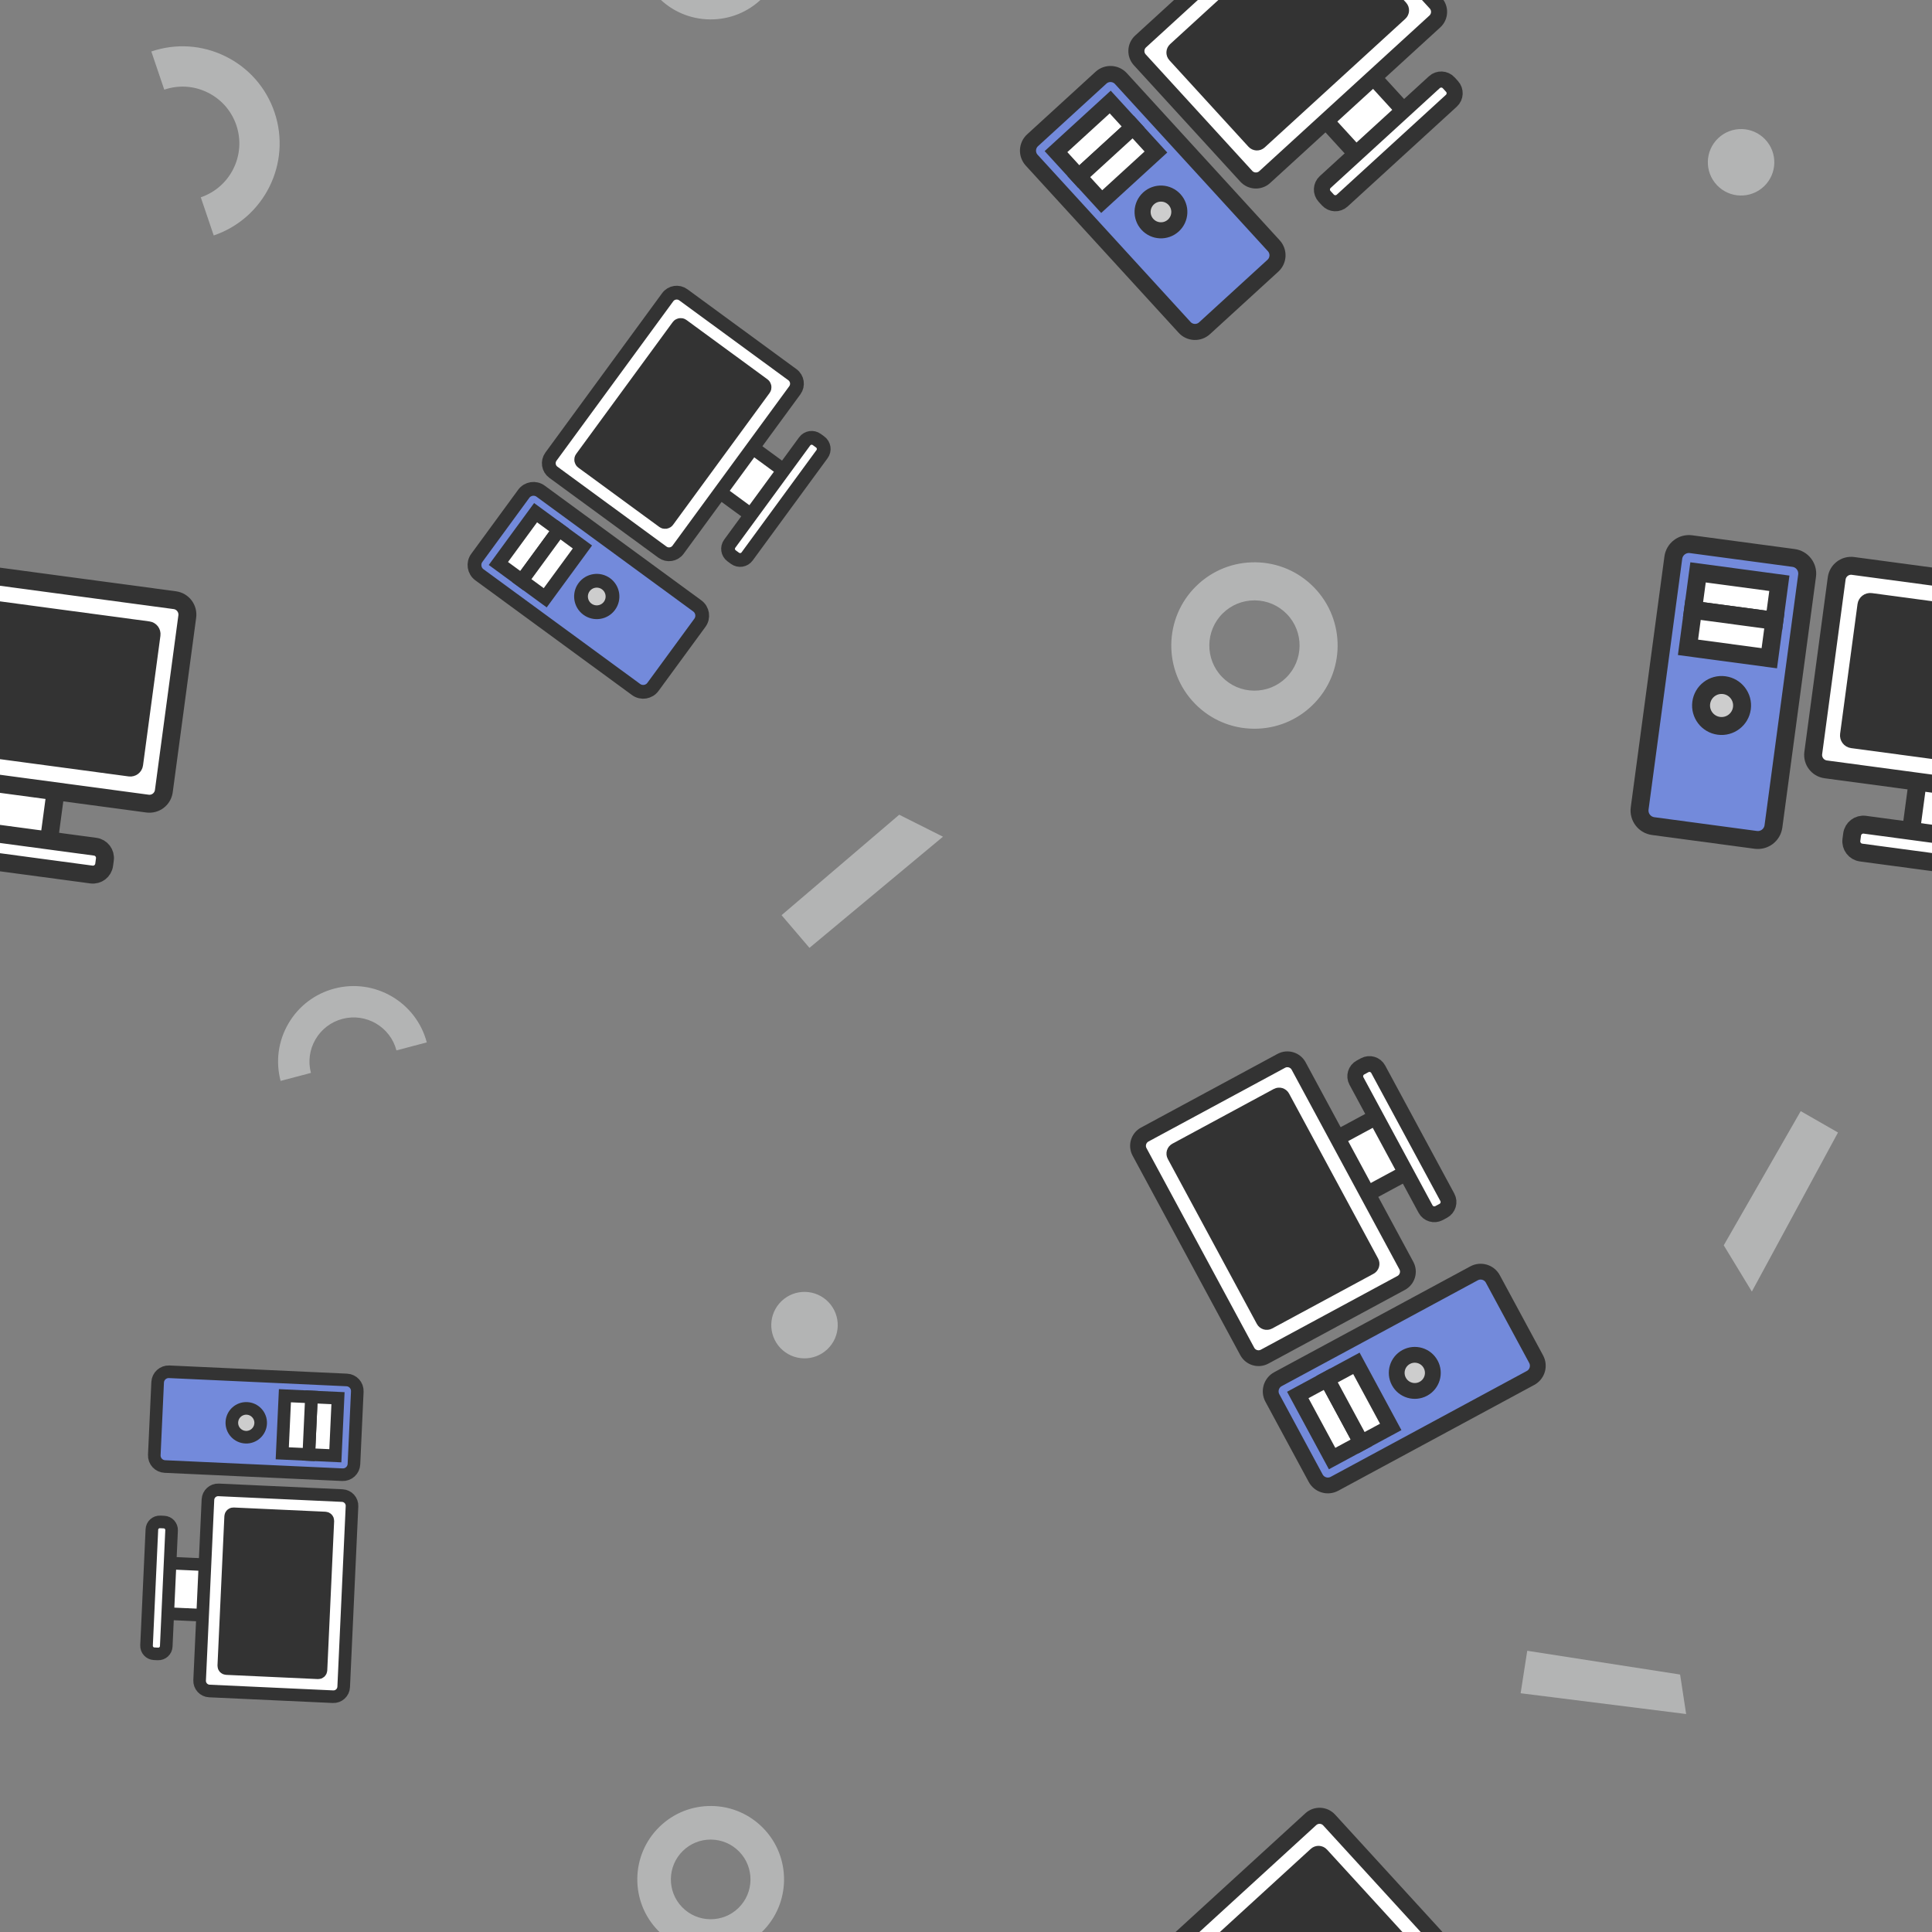 <svg xmlns="http://www.w3.org/2000/svg" xmlns:xlink="http://www.w3.org/1999/xlink" viewBox="0 0 77 77" preserveAspectRatio="xMidYMid" style="shape-rendering: auto; background: rgb(255, 255, 255);" width="100%" height="100%"><rect x="0" y="0" width="77" height="77" fill="#808080" stroke="none"/><g id="pattern-group" transform="scale(0.301)">


<defs><g id="id-0.724925099263181"><!--Generator: Adobe Illustrator 21.0.0, SVG Export Plug-In . SVG Version: 6.00 Build 0)--><style type="text/css">.st1{fill:#666;stroke-width:3.5;stroke-miterlimit:10}.st1,.st3,.st8{stroke:#333}.st3{stroke-width:3.5;stroke-miterlimit:10;fill:#e15b64}.st8{fill:#e0e0e0}.st11,.st8{stroke-width:3.5;stroke-miterlimit:10}.st11{stroke:#333;fill:#333}</style><g><path class="st1" d="M29.255,77.737H9.071C7.375,77.737,6,76.362,6,74.666V25.334c0-1.696,1.375-3.071,3.071-3.071h20.183 c1.696,0,3.071,1.375,3.071,3.071v49.331C32.326,76.362,30.951,77.737,29.255,77.737z" data-fill="c1" data-stroke="c2" style="fill: rgb(115, 138, 219); stroke: rgb(51, 51, 51);"></path><rect x="11.163" y="27.528" class="st8" width="16" height="7.374" data-fill="c3" data-stroke="c2" style="fill: rgb(255, 255, 255); stroke: rgb(51, 51, 51);"></rect><rect x="11.163" y="34.903" class="st8" width="16" height="7.374" data-fill="c3" data-stroke="c2" style="fill: rgb(255, 255, 255); stroke: rgb(51, 51, 51);"></rect><circle class="st3" cx="19.163" cy="52.649" r="4" data-fill="c4" data-stroke="c2" style="fill: rgb(205, 205, 205); stroke: rgb(51, 51, 51);"></circle></g><g><path class="st8" d="M70.763,73.525h-9.407c-1.279,0-2.317-1.037-2.317-2.317V42.692c0-1.279,1.037-2.317,2.317-2.317h9.407 c1.279,0,2.317,1.037,2.317,2.317v28.516C73.079,72.488,72.042,73.525,70.763,73.525z" data-fill="c3" data-stroke="c2" style="fill: rgb(255, 255, 255); stroke: rgb(51, 51, 51);"></path><path class="st8" d="M91.163,62.292H40.955c-1.567,0-2.837-1.27-2.837-2.837V25.1c0-1.567,1.27-2.837,2.837-2.837h50.208 c1.567,0,2.837,1.27,2.837,2.837v34.355C94,61.022,92.73,62.292,91.163,62.292z" data-fill="c3" data-stroke="c2" style="fill: rgb(255, 255, 255); stroke: rgb(51, 51, 51);"></path><path class="st11" d="M86.813,55.778H45.305c-0.412,0-0.746-0.334-0.746-0.746V29.523c0-0.412,0.334-0.746,0.746-0.746h41.509 c0.412,0,0.746,0.334,0.746,0.746v25.509C87.559,55.444,87.225,55.778,86.813,55.778z" data-fill="c2" data-stroke="c2" style="fill: rgb(51, 51, 51); stroke: rgb(51, 51, 51);"></path><path class="st8" d="M82.167,77.456H49.951c-1.219,0-2.208-0.989-2.208-2.208v-1.06c0-1.219,0.989-2.208,2.208-2.208h32.217 c1.219,0,2.208,0.989,2.208,2.208v1.06C84.375,76.468,83.387,77.456,82.167,77.456z" data-fill="c3" data-stroke="c2" style="fill: rgb(255, 255, 255); stroke: rgb(51, 51, 51);"></path></g></g></defs>

<!-- Generator: Adobe Illustrator 21.0.0, SVG Export Plug-In . SVG Version: 6.00 Build 0)  -->


















<g data-idx="0" data-dup="" dx="-128" dy="-128" style="opacity: 1; transform-origin: 0px 0px 0px; transform: matrix3d(1, 0, 0, 0, 0, 1, 0, 0, 0, 0, 1, 0, 128, 0, 0, 1); animation: 20s linear 0s infinite normal forwards running animate; transform-box: view-box;"><g transform="translate(-128,-128)"><polygon fill="#B3B4B4" points="95.261,98.953 73.345,96.2 74.22,90.577 94.461,93.724 " data-fill="c5" style="fill: rgb(179, 180, 180);"></polygon></g></g><g data-idx="0" data-dup="" dx="128" dy="-128" style="opacity: 1; transform-origin: 0px 0px 0px; transform: matrix3d(1, 0, 0, 0, 0, 1, 0, 0, 0, 0, 1, 0, 128, 0, 0, 1); animation: 20s linear 0s infinite normal forwards running animate; transform-box: view-box;"><g transform="translate(128,-128)"><polygon fill="#B3B4B4" points="95.261,98.953 73.345,96.2 74.22,90.577 94.461,93.724 " data-fill="c5" style="fill: rgb(179, 180, 180);"></polygon></g></g><g data-idx="0" data-dup="" dx="384" dy="-128" style="opacity: 1; transform-origin: 0px 0px 0px; transform: matrix3d(1, 0, 0, 0, 0, 1, 0, 0, 0, 0, 1, 0, 128, 0, 0, 1); animation: 20s linear 0s infinite normal forwards running animate; transform-box: view-box;"><g transform="translate(384,-128)"><polygon fill="#B3B4B4" points="95.261,98.953 73.345,96.2 74.22,90.577 94.461,93.724 " data-fill="c5" style="fill: rgb(179, 180, 180);"></polygon></g></g><g data-idx="1" data-dup="" dx="-128" dy="-128" style="opacity: 1; transform-origin: 0px 0px 0px; transform: matrix3d(1, 0, 0, 0, 0, 1, 0, 0, 0, 0, 1, 0, 128, 0, 0, 1); animation: 20s linear -0.071s infinite normal forwards running animate; transform-box: view-box;"><g transform="translate(-128,-128)"><path fill="#B3B4B4" d="M38.105,224.49c-0.05,0-0.099,0-0.149-0.001c-2.943-0.039-5.694-1.221-7.748-3.33
	c-4.239-4.352-4.147-11.342,0.205-15.581c2.108-2.054,4.884-3.157,7.833-3.124c2.943,0.039,5.694,1.222,7.748,3.33
	c4.239,4.352,4.147,11.342-0.205,15.58C43.716,223.383,40.992,224.49,38.105,224.49z M38.098,207.494
	c-1.567,0-3.044,0.6-4.169,1.695c-2.361,2.3-2.411,6.092-0.111,8.453c1.114,1.144,2.607,1.785,4.204,1.806
	c1.609,0.014,3.106-0.581,4.25-1.695c2.361-2.3,2.411-6.092,0.112-8.453l0,0c-1.114-1.144-2.607-1.785-4.204-1.806
	C38.152,207.494,38.125,207.494,38.098,207.494z" data-fill="c5" style="fill: rgb(179, 180, 180);"></path></g></g><g data-idx="1" data-dup="" dx="128" dy="-128" style="opacity: 1; transform-origin: 0px 0px 0px; transform: matrix3d(1, 0, 0, 0, 0, 1, 0, 0, 0, 0, 1, 0, 128, 0, 0, 1); animation: 20s linear -0.071s infinite normal forwards running animate; transform-box: view-box;"><g transform="translate(128,-128)"><path fill="#B3B4B4" d="M38.105,224.49c-0.05,0-0.099,0-0.149-0.001c-2.943-0.039-5.694-1.221-7.748-3.33
	c-4.239-4.352-4.147-11.342,0.205-15.581c2.108-2.054,4.884-3.157,7.833-3.124c2.943,0.039,5.694,1.222,7.748,3.33
	c4.239,4.352,4.147,11.342-0.205,15.58C43.716,223.383,40.992,224.49,38.105,224.49z M38.098,207.494
	c-1.567,0-3.044,0.6-4.169,1.695c-2.361,2.3-2.411,6.092-0.111,8.453c1.114,1.144,2.607,1.785,4.204,1.806
	c1.609,0.014,3.106-0.581,4.25-1.695c2.361-2.3,2.411-6.092,0.112-8.453l0,0c-1.114-1.144-2.607-1.785-4.204-1.806
	C38.152,207.494,38.125,207.494,38.098,207.494z" data-fill="c5" style="fill: rgb(179, 180, 180);"></path></g></g><g data-idx="1" data-dup="" dx="384" dy="-128" style="opacity: 1; transform-origin: 0px 0px 0px; transform: matrix3d(1, 0, 0, 0, 0, 1, 0, 0, 0, 0, 1, 0, 128, 0, 0, 1); animation: 20s linear -0.071s infinite normal forwards running animate; transform-box: view-box;"><g transform="translate(384,-128)"><path fill="#B3B4B4" d="M38.105,224.49c-0.05,0-0.099,0-0.149-0.001c-2.943-0.039-5.694-1.221-7.748-3.33
	c-4.239-4.352-4.147-11.342,0.205-15.581c2.108-2.054,4.884-3.157,7.833-3.124c2.943,0.039,5.694,1.222,7.748,3.33
	c4.239,4.352,4.147,11.342-0.205,15.58C43.716,223.383,40.992,224.49,38.105,224.49z M38.098,207.494
	c-1.567,0-3.044,0.6-4.169,1.695c-2.361,2.3-2.411,6.092-0.111,8.453c1.114,1.144,2.607,1.785,4.204,1.806
	c1.609,0.014,3.106-0.581,4.25-1.695c2.361-2.3,2.411-6.092,0.112-8.453l0,0c-1.114-1.144-2.607-1.785-4.204-1.806
	C38.152,207.494,38.125,207.494,38.098,207.494z" data-fill="c5" style="fill: rgb(179, 180, 180);"></path></g></g><g data-idx="2" data-dup="" dx="-128" dy="-128" style="opacity: 1; transform-origin: 0px 0px 0px; transform: matrix3d(1, 0, 0, 0, 0, 1, 0, 0, 0, 0, 1, 0, 128, 0, 0, 1); animation: 20s linear -0.143s infinite normal forwards running animate; transform-box: view-box;"><g transform="translate(-128,-128)"><ellipse transform="matrix(0.725 -0.689 0.689 0.725 31.783 174.591)" fill="#B3B4B4" cx="234.5" cy="47.5" rx="4.4" ry="4.4" data-fill="c5" style="fill: rgb(179, 180, 180);"></ellipse></g></g><g data-idx="2" data-dup="" dx="128" dy="-128" style="opacity: 1; transform-origin: 0px 0px 0px; transform: matrix3d(1, 0, 0, 0, 0, 1, 0, 0, 0, 0, 1, 0, 128, 0, 0, 1); animation: 20s linear -0.143s infinite normal forwards running animate; transform-box: view-box;"><g transform="translate(128,-128)"><ellipse transform="matrix(0.725 -0.689 0.689 0.725 31.783 174.591)" fill="#B3B4B4" cx="234.5" cy="47.5" rx="4.4" ry="4.4" data-fill="c5" style="fill: rgb(179, 180, 180);"></ellipse></g></g><g data-idx="2" data-dup="" dx="384" dy="-128" style="opacity: 1; transform-origin: 0px 0px 0px; transform: matrix3d(1, 0, 0, 0, 0, 1, 0, 0, 0, 0, 1, 0, 128, 0, 0, 1); animation: 20s linear -0.143s infinite normal forwards running animate; transform-box: view-box;"><g transform="translate(384,-128)"><ellipse transform="matrix(0.725 -0.689 0.689 0.725 31.783 174.591)" fill="#B3B4B4" cx="234.5" cy="47.5" rx="4.4" ry="4.4" data-fill="c5" style="fill: rgb(179, 180, 180);"></ellipse></g></g><g data-idx="3" data-dup="" dx="-128" dy="-128" style="opacity: 1; transform-origin: 0px 0px 0px; transform: matrix3d(1, 0, 0, 0, 0, 1, 0, 0, 0, 0, 1, 0, 128, 0, 0, 1); animation: 20s linear -0.214s infinite normal forwards running animate; transform-box: view-box;"><g transform="translate(-128,-128)"><path fill="#B3B4B4" d="M156.299,159.176l-1.714-5.053c3.929-1.333,6.042-5.614,4.709-9.543c-0.645-1.903-1.994-3.442-3.796-4.331
	c-1.803-0.89-3.844-1.024-5.747-0.378l-1.714-5.053c3.254-1.103,6.741-0.874,9.822,0.646c3.08,1.52,5.385,4.149,6.488,7.402
	C166.625,149.582,163.015,156.898,156.299,159.176z" data-fill="c5" style="fill: rgb(179, 180, 180);"></path></g></g><g data-idx="3" data-dup="" dx="128" dy="-128" style="opacity: 1; transform-origin: 0px 0px 0px; transform: matrix3d(1, 0, 0, 0, 0, 1, 0, 0, 0, 0, 1, 0, 128, 0, 0, 1); animation: 20s linear -0.214s infinite normal forwards running animate; transform-box: view-box;"><g transform="translate(128,-128)"><path fill="#B3B4B4" d="M156.299,159.176l-1.714-5.053c3.929-1.333,6.042-5.614,4.709-9.543c-0.645-1.903-1.994-3.442-3.796-4.331
	c-1.803-0.89-3.844-1.024-5.747-0.378l-1.714-5.053c3.254-1.103,6.741-0.874,9.822,0.646c3.08,1.52,5.385,4.149,6.488,7.402
	C166.625,149.582,163.015,156.898,156.299,159.176z" data-fill="c5" style="fill: rgb(179, 180, 180);"></path></g></g><g data-idx="3" data-dup="" dx="384" dy="-128" style="opacity: 1; transform-origin: 0px 0px 0px; transform: matrix3d(1, 0, 0, 0, 0, 1, 0, 0, 0, 0, 1, 0, 128, 0, 0, 1); animation: 20s linear -0.214s infinite normal forwards running animate; transform-box: view-box;"><g transform="translate(384,-128)"><path fill="#B3B4B4" d="M156.299,159.176l-1.714-5.053c3.929-1.333,6.042-5.614,4.709-9.543c-0.645-1.903-1.994-3.442-3.796-4.331
	c-1.803-0.89-3.844-1.024-5.747-0.378l-1.714-5.053c3.254-1.103,6.741-0.874,9.822,0.646c3.08,1.52,5.385,4.149,6.488,7.402
	C166.625,149.582,163.015,156.898,156.299,159.176z" data-fill="c5" style="fill: rgb(179, 180, 180);"></path></g></g><g data-idx="4" data-dup="" dx="-128" dy="-128" style="opacity: 1; transform-origin: 0px 0px 0px; transform: matrix3d(1, 0, 0, 0, 0, 1, 0, 0, 0, 0, 1, 0, 128, 0, 0, 1); animation: 20s linear -0.286s infinite normal forwards running animate; transform-box: view-box;"><g transform="translate(-128,-128)"><ellipse transform="matrix(0.725 -0.689 0.689 0.725 -74.784 111.724)" fill="#B3B4B4" cx="102.5" cy="149.5" rx="4.4" ry="4.4" data-fill="c5" style="fill: rgb(179, 180, 180);"></ellipse></g></g><g data-idx="4" data-dup="" dx="128" dy="-128" style="opacity: 1; transform-origin: 0px 0px 0px; transform: matrix3d(1, 0, 0, 0, 0, 1, 0, 0, 0, 0, 1, 0, 128, 0, 0, 1); animation: 20s linear -0.286s infinite normal forwards running animate; transform-box: view-box;"><g transform="translate(128,-128)"><ellipse transform="matrix(0.725 -0.689 0.689 0.725 -74.784 111.724)" fill="#B3B4B4" cx="102.5" cy="149.5" rx="4.4" ry="4.4" data-fill="c5" style="fill: rgb(179, 180, 180);"></ellipse></g></g><g data-idx="4" data-dup="" dx="384" dy="-128" style="opacity: 1; transform-origin: 0px 0px 0px; transform: matrix3d(1, 0, 0, 0, 0, 1, 0, 0, 0, 0, 1, 0, 128, 0, 0, 1); animation: 20s linear -0.286s infinite normal forwards running animate; transform-box: view-box;"><g transform="translate(384,-128)"><ellipse transform="matrix(0.725 -0.689 0.689 0.725 -74.784 111.724)" fill="#B3B4B4" cx="102.5" cy="149.5" rx="4.4" ry="4.4" data-fill="c5" style="fill: rgb(179, 180, 180);"></ellipse></g></g><g data-idx="5" data-dup="" dx="-128" dy="-128" style="opacity: 1; transform-origin: 0px 0px 0px; transform: matrix3d(1, 0, 0, 0, 0, 1, 0, 0, 0, 0, 1, 0, 128, 0, 0, 1); animation: 20s linear -0.357s infinite normal forwards running animate; transform-box: view-box;"><g transform="translate(-128,-128)"><polygon fill="#B3B4B4" points="231.486,249.178 247.065,235.877 252.857,238.786 235.18,253.505 " data-fill="c5" style="fill: rgb(179, 180, 180);"></polygon></g></g><g data-idx="5" data-dup="" dx="128" dy="-128" style="opacity: 1; transform-origin: 0px 0px 0px; transform: matrix3d(1, 0, 0, 0, 0, 1, 0, 0, 0, 0, 1, 0, 128, 0, 0, 1); animation: 20s linear -0.357s infinite normal forwards running animate; transform-box: view-box;"><g transform="translate(128,-128)"><polygon fill="#B3B4B4" points="231.486,249.178 247.065,235.877 252.857,238.786 235.18,253.505 " data-fill="c5" style="fill: rgb(179, 180, 180);"></polygon></g></g><g data-idx="5" data-dup="" dx="384" dy="-128" style="opacity: 1; transform-origin: 0px 0px 0px; transform: matrix3d(1, 0, 0, 0, 0, 1, 0, 0, 0, 0, 1, 0, 128, 0, 0, 1); animation: 20s linear -0.357s infinite normal forwards running animate; transform-box: view-box;"><g transform="translate(384,-128)"><polygon fill="#B3B4B4" points="231.486,249.178 247.065,235.877 252.857,238.786 235.18,253.505 " data-fill="c5" style="fill: rgb(179, 180, 180);"></polygon></g></g><g data-idx="6" data-dup="" dx="-128" dy="-128" style="opacity: 1; transform-origin: 0px 0px 0px; transform: matrix3d(1, 0, 0, 0, 0, 1, 0, 0, 0, 0, 1, 0, 128, 0, 0, 1); animation: 20s linear -0.429s infinite normal forwards running animate; transform-box: view-box;"><g transform="translate(-128,-128)"><polygon fill="#B3B4B4" points="115.367,21.954 103.961,43.014 100.239,36.891 110.431,19.123 " data-fill="c5" style="fill: rgb(179, 180, 180);"></polygon></g></g><g data-idx="6" data-dup="" dx="128" dy="-128" style="opacity: 1; transform-origin: 0px 0px 0px; transform: matrix3d(1, 0, 0, 0, 0, 1, 0, 0, 0, 0, 1, 0, 128, 0, 0, 1); animation: 20s linear -0.429s infinite normal forwards running animate; transform-box: view-box;"><g transform="translate(128,-128)"><polygon fill="#B3B4B4" points="115.367,21.954 103.961,43.014 100.239,36.891 110.431,19.123 " data-fill="c5" style="fill: rgb(179, 180, 180);"></polygon></g></g><g data-idx="6" data-dup="" dx="384" dy="-128" style="opacity: 1; transform-origin: 0px 0px 0px; transform: matrix3d(1, 0, 0, 0, 0, 1, 0, 0, 0, 0, 1, 0, 128, 0, 0, 1); animation: 20s linear -0.429s infinite normal forwards running animate; transform-box: view-box;"><g transform="translate(384,-128)"><polygon fill="#B3B4B4" points="115.367,21.954 103.961,43.014 100.239,36.891 110.431,19.123 " data-fill="c5" style="fill: rgb(179, 180, 180);"></polygon></g></g><g data-idx="7" data-dup="" dx="-128" dy="-128" style="opacity: 1; transform-origin: 0px 0px 0px; transform: matrix3d(1, 0, 0, 0, 0, 1, 0, 0, 0, 0, 1, 0, 128, 0, 0, 1); animation: 20s linear -0.5s infinite normal forwards running animate; transform-box: view-box;"><g transform="translate(-128,-128)"><path fill="#B3B4B4" d="M222.104,130.57c-0.044,0-0.088,0-0.132-0.001c-2.596-0.034-5.024-1.077-6.835-2.937
	c-3.74-3.84-3.659-10.006,0.181-13.746c1.86-1.812,4.308-2.785,6.91-2.756c2.596,0.034,5.024,1.078,6.835,2.938
	c3.74,3.839,3.659,10.006-0.181,13.745C227.054,129.594,224.651,130.57,222.104,130.57z M222.099,115.576
	c-1.382,0-2.686,0.53-3.678,1.496c-2.083,2.029-2.127,5.374-0.098,7.458c0.983,1.009,2.3,1.575,3.708,1.594
	c1.42,0.013,2.74-0.512,3.749-1.495c2.083-2.029,2.127-5.374,0.098-7.457l0,0c-0.983-1.009-2.3-1.575-3.708-1.594
	C222.146,115.576,222.122,115.576,222.099,115.576z" data-fill="c5" style="fill: rgb(179, 180, 180);"></path></g></g><g data-idx="7" data-dup="" dx="128" dy="-128" style="opacity: 1; transform-origin: 0px 0px 0px; transform: matrix3d(1, 0, 0, 0, 0, 1, 0, 0, 0, 0, 1, 0, 128, 0, 0, 1); animation: 20s linear -0.5s infinite normal forwards running animate; transform-box: view-box;"><g transform="translate(128,-128)"><path fill="#B3B4B4" d="M222.104,130.57c-0.044,0-0.088,0-0.132-0.001c-2.596-0.034-5.024-1.077-6.835-2.937
	c-3.74-3.84-3.659-10.006,0.181-13.746c1.86-1.812,4.308-2.785,6.91-2.756c2.596,0.034,5.024,1.078,6.835,2.938
	c3.74,3.839,3.659,10.006-0.181,13.745C227.054,129.594,224.651,130.57,222.104,130.57z M222.099,115.576
	c-1.382,0-2.686,0.53-3.678,1.496c-2.083,2.029-2.127,5.374-0.098,7.458c0.983,1.009,2.3,1.575,3.708,1.594
	c1.42,0.013,2.74-0.512,3.749-1.495c2.083-2.029,2.127-5.374,0.098-7.457l0,0c-0.983-1.009-2.3-1.575-3.708-1.594
	C222.146,115.576,222.122,115.576,222.099,115.576z" data-fill="c5" style="fill: rgb(179, 180, 180);"></path></g></g><g data-idx="7" data-dup="" dx="384" dy="-128" style="opacity: 1; transform-origin: 0px 0px 0px; transform: matrix3d(1, 0, 0, 0, 0, 1, 0, 0, 0, 0, 1, 0, 128, 0, 0, 1); animation: 20s linear -0.5s infinite normal forwards running animate; transform-box: view-box;"><g transform="translate(384,-128)"><path fill="#B3B4B4" d="M222.104,130.57c-0.044,0-0.088,0-0.132-0.001c-2.596-0.034-5.024-1.077-6.835-2.937
	c-3.74-3.84-3.659-10.006,0.181-13.746c1.86-1.812,4.308-2.785,6.91-2.756c2.596,0.034,5.024,1.078,6.835,2.938
	c3.74,3.839,3.659,10.006-0.181,13.745C227.054,129.594,224.651,130.57,222.104,130.57z M222.099,115.576
	c-1.382,0-2.686,0.53-3.678,1.496c-2.083,2.029-2.127,5.374-0.098,7.458c0.983,1.009,2.3,1.575,3.708,1.594
	c1.42,0.013,2.74-0.512,3.749-1.495c2.083-2.029,2.127-5.374,0.098-7.457l0,0c-0.983-1.009-2.3-1.575-3.708-1.594
	C222.146,115.576,222.122,115.576,222.099,115.576z" data-fill="c5" style="fill: rgb(179, 180, 180);"></path></g></g><g data-idx="8" data-dup="" dx="-128" dy="-128" style="opacity: 1; transform-origin: 0px 0px 0px; transform: matrix3d(1, 0, 0, 0, 0, 1, 0, 0, 0, 0, 1, 0, 128, 0, 0, 1); animation: 20s linear -0.571s infinite normal forwards running animate; transform-box: view-box;"><g transform="translate(-128,-128)"><path fill="#B3B4B4" d="M184.509,10.022l-4.015,1.058c-0.822-3.122-4.032-4.993-7.154-4.17c-1.512,0.398-2.779,1.362-3.567,2.713
	c-0.788,1.352-1.003,2.929-0.603,4.44l-4.015,1.058c-0.681-2.585-0.315-5.28,1.031-7.589c1.346-2.309,3.511-3.956,6.096-4.637
	C177.619,1.489,183.103,4.687,184.509,10.022z" data-fill="c5" style="fill: rgb(179, 180, 180);"></path></g></g><g data-idx="8" data-dup="" dx="128" dy="-128" style="opacity: 1; transform-origin: 0px 0px 0px; transform: matrix3d(1, 0, 0, 0, 0, 1, 0, 0, 0, 0, 1, 0, 128, 0, 0, 1); animation: 20s linear -0.571s infinite normal forwards running animate; transform-box: view-box;"><g transform="translate(128,-128)"><path fill="#B3B4B4" d="M184.509,10.022l-4.015,1.058c-0.822-3.122-4.032-4.993-7.154-4.17c-1.512,0.398-2.779,1.362-3.567,2.713
	c-0.788,1.352-1.003,2.929-0.603,4.44l-4.015,1.058c-0.681-2.585-0.315-5.28,1.031-7.589c1.346-2.309,3.511-3.956,6.096-4.637
	C177.619,1.489,183.103,4.687,184.509,10.022z" data-fill="c5" style="fill: rgb(179, 180, 180);"></path></g></g><g data-idx="8" data-dup="" dx="384" dy="-128" style="opacity: 1; transform-origin: 0px 0px 0px; transform: matrix3d(1, 0, 0, 0, 0, 1, 0, 0, 0, 0, 1, 0, 128, 0, 0, 1); animation: 20s linear -0.571s infinite normal forwards running animate; transform-box: view-box;"><g transform="translate(384,-128)"><path fill="#B3B4B4" d="M184.509,10.022l-4.015,1.058c-0.822-3.122-4.032-4.993-7.154-4.17c-1.512,0.398-2.779,1.362-3.567,2.713
	c-0.788,1.352-1.003,2.929-0.603,4.44l-4.015,1.058c-0.681-2.585-0.315-5.28,1.031-7.589c1.346-2.309,3.511-3.956,6.096-4.637
	C177.619,1.489,183.103,4.687,184.509,10.022z" data-fill="c5" style="fill: rgb(179, 180, 180);"></path></g></g><g data-idx="9" data-dup="" dx="-128" dy="-128" style="opacity: 1; transform-origin: 0px 0px 0px; transform: matrix3d(1, 0, 0, 0, 0, 1, 0, 0, 0, 0, 1, 0, 128, 0, 0, 1); animation: 20s linear -0.643s infinite normal forwards running animate; transform-box: view-box;"><g transform="translate(-128,-128)"><g transform="matrix(0.991 0.133 -0.133 0.991 30.542 -14.083) translate(121.067,222.398) scale(0.679)"><g data-icon="" transform="scale(1.000)">  <use xlink:href="#id-0.724925099263181" x="-50" y="-50"></use>
</g></g></g></g><g data-idx="9" data-dup="" dx="128" dy="-128" style="opacity: 1; transform-origin: 0px 0px 0px; transform: matrix3d(1, 0, 0, 0, 0, 1, 0, 0, 0, 0, 1, 0, 128, 0, 0, 1); animation: 20s linear -0.643s infinite normal forwards running animate; transform-box: view-box;"><g transform="translate(128,-128)"><g transform="matrix(0.991 0.133 -0.133 0.991 30.542 -14.083) translate(121.067,222.398) scale(0.679)"><g data-icon="" transform="scale(1.000)">  <use xlink:href="#id-0.724925099263181" x="-50" y="-50"></use>
</g></g></g></g><g data-idx="9" data-dup="" dx="384" dy="-128" style="opacity: 1; transform-origin: 0px 0px 0px; transform: matrix3d(1, 0, 0, 0, 0, 1, 0, 0, 0, 0, 1, 0, 128, 0, 0, 1); animation: 20s linear -0.643s infinite normal forwards running animate; transform-box: view-box;"><g transform="translate(384,-128)"><g transform="matrix(0.991 0.133 -0.133 0.991 30.542 -14.083) translate(121.067,222.398) scale(0.679)"><g data-icon="" transform="scale(1.000)">  <use xlink:href="#id-0.724925099263181" x="-50" y="-50"></use>
</g></g></g></g><g data-idx="10" data-dup="" dx="-128" dy="-128" style="opacity: 1; transform-origin: 0px 0px 0px; transform: matrix3d(1, 0, 0, 0, 0, 1, 0, 0, 0, 0, 1, 0, 128, 0, 0, 1); animation: 20s linear -0.714s infinite normal forwards running animate; transform-box: view-box;"><g transform="translate(-128,-128)"><g transform="matrix(-0.046 0.999 -0.999 -0.046 243.707 -82.505) translate(161.268,75.171) scale(0.477)"><g data-icon="" transform="scale(1.000)">  <use xlink:href="#id-0.724925099263181" x="-50" y="-50"></use>
</g></g></g></g><g data-idx="10" data-dup="" dx="128" dy="-128" style="opacity: 1; transform-origin: 0px 0px 0px; transform: matrix3d(1, 0, 0, 0, 0, 1, 0, 0, 0, 0, 1, 0, 128, 0, 0, 1); animation: 20s linear -0.714s infinite normal forwards running animate; transform-box: view-box;"><g transform="translate(128,-128)"><g transform="matrix(-0.046 0.999 -0.999 -0.046 243.707 -82.505) translate(161.268,75.171) scale(0.477)"><g data-icon="" transform="scale(1.000)">  <use xlink:href="#id-0.724925099263181" x="-50" y="-50"></use>
</g></g></g></g><g data-idx="10" data-dup="" dx="384" dy="-128" style="opacity: 1; transform-origin: 0px 0px 0px; transform: matrix3d(1, 0, 0, 0, 0, 1, 0, 0, 0, 0, 1, 0, 128, 0, 0, 1); animation: 20s linear -0.714s infinite normal forwards running animate; transform-box: view-box;"><g transform="translate(384,-128)"><g transform="matrix(-0.046 0.999 -0.999 -0.046 243.707 -82.505) translate(161.268,75.171) scale(0.477)"><g data-icon="" transform="scale(1.000)">  <use xlink:href="#id-0.724925099263181" x="-50" y="-50"></use>
</g></g></g></g><g data-idx="11" data-dup="" dx="-128" dy="-128" style="opacity: 1; transform-origin: 0px 0px 0px; transform: matrix3d(1, 0, 0, 0, 0, 1, 0, 0, 0, 0, 1, 0, 128, 0, 0, 1); animation: 20s linear -0.786s infinite normal forwards running animate; transform-box: view-box;"><g transform="translate(-128,-128)"><g transform="matrix(0.591 -0.807 0.807 0.591 -67.658 252.831) translate(215.293,193.082) scale(0.521)"><g data-icon="" transform="scale(1.000)">  <use xlink:href="#id-0.724925099263181" x="-50" y="-50"></use>
</g></g></g></g><g data-idx="11" data-dup="" dx="128" dy="-128" style="opacity: 1; transform-origin: 0px 0px 0px; transform: matrix3d(1, 0, 0, 0, 0, 1, 0, 0, 0, 0, 1, 0, 128, 0, 0, 1); animation: 20s linear -0.786s infinite normal forwards running animate; transform-box: view-box;"><g transform="translate(128,-128)"><g transform="matrix(0.591 -0.807 0.807 0.591 -67.658 252.831) translate(215.293,193.082) scale(0.521)"><g data-icon="" transform="scale(1.000)">  <use xlink:href="#id-0.724925099263181" x="-50" y="-50"></use>
</g></g></g></g><g data-idx="11" data-dup="" dx="384" dy="-128" style="opacity: 1; transform-origin: 0px 0px 0px; transform: matrix3d(1, 0, 0, 0, 0, 1, 0, 0, 0, 0, 1, 0, 128, 0, 0, 1); animation: 20s linear -0.786s infinite normal forwards running animate; transform-box: view-box;"><g transform="translate(384,-128)"><g transform="matrix(0.591 -0.807 0.807 0.591 -67.658 252.831) translate(215.293,193.082) scale(0.521)"><g data-icon="" transform="scale(1.000)">  <use xlink:href="#id-0.724925099263181" x="-50" y="-50"></use>
</g></g></g></g><g data-idx="12" data-dup="" dx="-128" dy="-128" style="opacity: 1; transform-origin: 0px 0px 0px; transform: matrix3d(1, 0, 0, 0, 0, 1, 0, 0, 0, 0, 1, 0, 128, 0, 0, 1); animation: 20s linear -0.857s infinite normal forwards running animate; transform-box: view-box;"><g transform="translate(-128,-128)"><g transform="matrix(-0.475 -0.88 0.88 -0.475 38.828 99.785) translate(49.185,38.308) scale(0.598)"><g data-icon="" transform="scale(1.000)">  <use xlink:href="#id-0.724925099263181" x="-50" y="-50"></use>
</g></g></g></g><g data-idx="12" data-dup="" dx="128" dy="-128" style="opacity: 1; transform-origin: 0px 0px 0px; transform: matrix3d(1, 0, 0, 0, 0, 1, 0, 0, 0, 0, 1, 0, 128, 0, 0, 1); animation: 20s linear -0.857s infinite normal forwards running animate; transform-box: view-box;"><g transform="translate(128,-128)"><g transform="matrix(-0.475 -0.88 0.88 -0.475 38.828 99.785) translate(49.185,38.308) scale(0.598)"><g data-icon="" transform="scale(1.000)">  <use xlink:href="#id-0.724925099263181" x="-50" y="-50"></use>
</g></g></g></g><g data-idx="12" data-dup="" dx="384" dy="-128" style="opacity: 1; transform-origin: 0px 0px 0px; transform: matrix3d(1, 0, 0, 0, 0, 1, 0, 0, 0, 0, 1, 0, 128, 0, 0, 1); animation: 20s linear -0.857s infinite normal forwards running animate; transform-box: view-box;"><g transform="translate(384,-128)"><g transform="matrix(-0.475 -0.88 0.88 -0.475 38.828 99.785) translate(49.185,38.308) scale(0.598)"><g data-icon="" transform="scale(1.000)">  <use xlink:href="#id-0.724925099263181" x="-50" y="-50"></use>
</g></g></g></g><g data-idx="13" data-dup="" dx="-128" dy="-128" style="opacity: 1; transform-origin: 0px 0px 0px; transform: matrix3d(1, 0, 0, 0, 0, 1, 0, 0, 0, 0, 1, 0, 128, 0, 0, 1); animation: 20s linear -0.929s infinite normal forwards running animate; transform-box: view-box;"><g transform="translate(-128,-128)"><g transform="matrix(0.738 -0.675 0.675 0.738 -85.907 63.188) translate(38.434,142.243) scale(0.608)"><g data-icon="" transform="scale(1.000)">  <use xlink:href="#id-0.724925099263181" x="-50" y="-50"></use>
</g></g></g></g><g data-idx="13" data-dup="" dx="128" dy="-128" style="opacity: 1; transform-origin: 0px 0px 0px; transform: matrix3d(1, 0, 0, 0, 0, 1, 0, 0, 0, 0, 1, 0, 128, 0, 0, 1); animation: 20s linear -0.929s infinite normal forwards running animate; transform-box: view-box;"><g transform="translate(128,-128)"><g transform="matrix(0.738 -0.675 0.675 0.738 -85.907 63.188) translate(38.434,142.243) scale(0.608)"><g data-icon="" transform="scale(1.000)">  <use xlink:href="#id-0.724925099263181" x="-50" y="-50"></use>
</g></g></g></g><g data-idx="13" data-dup="" dx="384" dy="-128" style="opacity: 1; transform-origin: 0px 0px 0px; transform: matrix3d(1, 0, 0, 0, 0, 1, 0, 0, 0, 0, 1, 0, 128, 0, 0, 1); animation: 20s linear -0.929s infinite normal forwards running animate; transform-box: view-box;"><g transform="translate(384,-128)"><g transform="matrix(0.738 -0.675 0.675 0.738 -85.907 63.188) translate(38.434,142.243) scale(0.608)"><g data-icon="" transform="scale(1.000)">  <use xlink:href="#id-0.724925099263181" x="-50" y="-50"></use>
</g></g></g></g><g data-idx="0" data-dup="" dx="-128" dy="128" style="opacity: 1; transform-origin: 0px 0px 0px; transform: matrix3d(1, 0, 0, 0, 0, 1, 0, 0, 0, 0, 1, 0, 128, 0, 0, 1); animation: 20s linear 0s infinite normal forwards running animate; transform-box: view-box;"><g transform="translate(-128,128)"><polygon fill="#B3B4B4" points="95.261,98.953 73.345,96.2 74.22,90.577 94.461,93.724 " data-fill="c5" style="fill: rgb(179, 180, 180);"></polygon></g></g><g data-idx="0" data-dup="" dx="128" dy="128" style="opacity: 1; transform-origin: 0px 0px 0px; transform: matrix3d(1, 0, 0, 0, 0, 1, 0, 0, 0, 0, 1, 0, 128, 0, 0, 1); animation: 20s linear 0s infinite normal forwards running animate; transform-box: view-box;"><g transform="translate(128,128)"><polygon fill="#B3B4B4" points="95.261,98.953 73.345,96.2 74.22,90.577 94.461,93.724 " data-fill="c5" style="fill: rgb(179, 180, 180);"></polygon></g></g><g data-idx="0" data-dup="" dx="384" dy="128" style="opacity: 1; transform-origin: 0px 0px 0px; transform: matrix3d(1, 0, 0, 0, 0, 1, 0, 0, 0, 0, 1, 0, 128, 0, 0, 1); animation: 20s linear 0s infinite normal forwards running animate; transform-box: view-box;"><g transform="translate(384,128)"><polygon fill="#B3B4B4" points="95.261,98.953 73.345,96.2 74.22,90.577 94.461,93.724 " data-fill="c5" style="fill: rgb(179, 180, 180);"></polygon></g></g><g data-idx="1" data-dup="" dx="-128" dy="128" style="opacity: 1; transform-origin: 0px 0px 0px; transform: matrix3d(1, 0, 0, 0, 0, 1, 0, 0, 0, 0, 1, 0, 128, 0, 0, 1); animation: 20s linear -0.071s infinite normal forwards running animate; transform-box: view-box;"><g transform="translate(-128,128)"><path fill="#B3B4B4" d="M38.105,224.49c-0.05,0-0.099,0-0.149-0.001c-2.943-0.039-5.694-1.221-7.748-3.33
	c-4.239-4.352-4.147-11.342,0.205-15.581c2.108-2.054,4.884-3.157,7.833-3.124c2.943,0.039,5.694,1.222,7.748,3.33
	c4.239,4.352,4.147,11.342-0.205,15.58C43.716,223.383,40.992,224.49,38.105,224.49z M38.098,207.494
	c-1.567,0-3.044,0.6-4.169,1.695c-2.361,2.3-2.411,6.092-0.111,8.453c1.114,1.144,2.607,1.785,4.204,1.806
	c1.609,0.014,3.106-0.581,4.25-1.695c2.361-2.3,2.411-6.092,0.112-8.453l0,0c-1.114-1.144-2.607-1.785-4.204-1.806
	C38.152,207.494,38.125,207.494,38.098,207.494z" data-fill="c5" style="fill: rgb(179, 180, 180);"></path></g></g><g data-idx="1" data-dup="" dx="128" dy="128" style="opacity: 1; transform-origin: 0px 0px 0px; transform: matrix3d(1, 0, 0, 0, 0, 1, 0, 0, 0, 0, 1, 0, 128, 0, 0, 1); animation: 20s linear -0.071s infinite normal forwards running animate; transform-box: view-box;"><g transform="translate(128,128)"><path fill="#B3B4B4" d="M38.105,224.49c-0.05,0-0.099,0-0.149-0.001c-2.943-0.039-5.694-1.221-7.748-3.33
	c-4.239-4.352-4.147-11.342,0.205-15.581c2.108-2.054,4.884-3.157,7.833-3.124c2.943,0.039,5.694,1.222,7.748,3.33
	c4.239,4.352,4.147,11.342-0.205,15.58C43.716,223.383,40.992,224.49,38.105,224.49z M38.098,207.494
	c-1.567,0-3.044,0.6-4.169,1.695c-2.361,2.3-2.411,6.092-0.111,8.453c1.114,1.144,2.607,1.785,4.204,1.806
	c1.609,0.014,3.106-0.581,4.25-1.695c2.361-2.3,2.411-6.092,0.112-8.453l0,0c-1.114-1.144-2.607-1.785-4.204-1.806
	C38.152,207.494,38.125,207.494,38.098,207.494z" data-fill="c5" style="fill: rgb(179, 180, 180);"></path></g></g><g data-idx="1" data-dup="" dx="384" dy="128" style="opacity: 1; transform-origin: 0px 0px 0px; transform: matrix3d(1, 0, 0, 0, 0, 1, 0, 0, 0, 0, 1, 0, 128, 0, 0, 1); animation: 20s linear -0.071s infinite normal forwards running animate; transform-box: view-box;"><g transform="translate(384,128)"><path fill="#B3B4B4" d="M38.105,224.49c-0.05,0-0.099,0-0.149-0.001c-2.943-0.039-5.694-1.221-7.748-3.33
	c-4.239-4.352-4.147-11.342,0.205-15.581c2.108-2.054,4.884-3.157,7.833-3.124c2.943,0.039,5.694,1.222,7.748,3.33
	c4.239,4.352,4.147,11.342-0.205,15.58C43.716,223.383,40.992,224.49,38.105,224.49z M38.098,207.494
	c-1.567,0-3.044,0.6-4.169,1.695c-2.361,2.3-2.411,6.092-0.111,8.453c1.114,1.144,2.607,1.785,4.204,1.806
	c1.609,0.014,3.106-0.581,4.25-1.695c2.361-2.3,2.411-6.092,0.112-8.453l0,0c-1.114-1.144-2.607-1.785-4.204-1.806
	C38.152,207.494,38.125,207.494,38.098,207.494z" data-fill="c5" style="fill: rgb(179, 180, 180);"></path></g></g><g data-idx="2" data-dup="" dx="-128" dy="128" style="opacity: 1; transform-origin: 0px 0px 0px; transform: matrix3d(1, 0, 0, 0, 0, 1, 0, 0, 0, 0, 1, 0, 128, 0, 0, 1); animation: 20s linear -0.143s infinite normal forwards running animate; transform-box: view-box;"><g transform="translate(-128,128)"><ellipse transform="matrix(0.725 -0.689 0.689 0.725 31.783 174.591)" fill="#B3B4B4" cx="234.5" cy="47.5" rx="4.4" ry="4.4" data-fill="c5" style="fill: rgb(179, 180, 180);"></ellipse></g></g><g data-idx="2" data-dup="" dx="128" dy="128" style="opacity: 1; transform-origin: 0px 0px 0px; transform: matrix3d(1, 0, 0, 0, 0, 1, 0, 0, 0, 0, 1, 0, 128, 0, 0, 1); animation: 20s linear -0.143s infinite normal forwards running animate; transform-box: view-box;"><g transform="translate(128,128)"><ellipse transform="matrix(0.725 -0.689 0.689 0.725 31.783 174.591)" fill="#B3B4B4" cx="234.5" cy="47.5" rx="4.4" ry="4.4" data-fill="c5" style="fill: rgb(179, 180, 180);"></ellipse></g></g><g data-idx="2" data-dup="" dx="384" dy="128" style="opacity: 1; transform-origin: 0px 0px 0px; transform: matrix3d(1, 0, 0, 0, 0, 1, 0, 0, 0, 0, 1, 0, 128, 0, 0, 1); animation: 20s linear -0.143s infinite normal forwards running animate; transform-box: view-box;"><g transform="translate(384,128)"><ellipse transform="matrix(0.725 -0.689 0.689 0.725 31.783 174.591)" fill="#B3B4B4" cx="234.5" cy="47.5" rx="4.4" ry="4.4" data-fill="c5" style="fill: rgb(179, 180, 180);"></ellipse></g></g><g data-idx="3" data-dup="" dx="-128" dy="128" style="opacity: 1; transform-origin: 0px 0px 0px; transform: matrix3d(1, 0, 0, 0, 0, 1, 0, 0, 0, 0, 1, 0, 128, 0, 0, 1); animation: 20s linear -0.214s infinite normal forwards running animate; transform-box: view-box;"><g transform="translate(-128,128)"><path fill="#B3B4B4" d="M156.299,159.176l-1.714-5.053c3.929-1.333,6.042-5.614,4.709-9.543c-0.645-1.903-1.994-3.442-3.796-4.331
	c-1.803-0.89-3.844-1.024-5.747-0.378l-1.714-5.053c3.254-1.103,6.741-0.874,9.822,0.646c3.08,1.52,5.385,4.149,6.488,7.402
	C166.625,149.582,163.015,156.898,156.299,159.176z" data-fill="c5" style="fill: rgb(179, 180, 180);"></path></g></g><g data-idx="3" data-dup="" dx="128" dy="128" style="opacity: 1; transform-origin: 0px 0px 0px; transform: matrix3d(1, 0, 0, 0, 0, 1, 0, 0, 0, 0, 1, 0, 128, 0, 0, 1); animation: 20s linear -0.214s infinite normal forwards running animate; transform-box: view-box;"><g transform="translate(128,128)"><path fill="#B3B4B4" d="M156.299,159.176l-1.714-5.053c3.929-1.333,6.042-5.614,4.709-9.543c-0.645-1.903-1.994-3.442-3.796-4.331
	c-1.803-0.89-3.844-1.024-5.747-0.378l-1.714-5.053c3.254-1.103,6.741-0.874,9.822,0.646c3.08,1.52,5.385,4.149,6.488,7.402
	C166.625,149.582,163.015,156.898,156.299,159.176z" data-fill="c5" style="fill: rgb(179, 180, 180);"></path></g></g><g data-idx="3" data-dup="" dx="384" dy="128" style="opacity: 1; transform-origin: 0px 0px 0px; transform: matrix3d(1, 0, 0, 0, 0, 1, 0, 0, 0, 0, 1, 0, 128, 0, 0, 1); animation: 20s linear -0.214s infinite normal forwards running animate; transform-box: view-box;"><g transform="translate(384,128)"><path fill="#B3B4B4" d="M156.299,159.176l-1.714-5.053c3.929-1.333,6.042-5.614,4.709-9.543c-0.645-1.903-1.994-3.442-3.796-4.331
	c-1.803-0.89-3.844-1.024-5.747-0.378l-1.714-5.053c3.254-1.103,6.741-0.874,9.822,0.646c3.08,1.52,5.385,4.149,6.488,7.402
	C166.625,149.582,163.015,156.898,156.299,159.176z" data-fill="c5" style="fill: rgb(179, 180, 180);"></path></g></g><g data-idx="4" data-dup="" dx="-128" dy="128" style="opacity: 1; transform-origin: 0px 0px 0px; transform: matrix3d(1, 0, 0, 0, 0, 1, 0, 0, 0, 0, 1, 0, 128, 0, 0, 1); animation: 20s linear -0.286s infinite normal forwards running animate; transform-box: view-box;"><g transform="translate(-128,128)"><ellipse transform="matrix(0.725 -0.689 0.689 0.725 -74.784 111.724)" fill="#B3B4B4" cx="102.5" cy="149.5" rx="4.4" ry="4.4" data-fill="c5" style="fill: rgb(179, 180, 180);"></ellipse></g></g><g data-idx="4" data-dup="" dx="128" dy="128" style="opacity: 1; transform-origin: 0px 0px 0px; transform: matrix3d(1, 0, 0, 0, 0, 1, 0, 0, 0, 0, 1, 0, 128, 0, 0, 1); animation: 20s linear -0.286s infinite normal forwards running animate; transform-box: view-box;"><g transform="translate(128,128)"><ellipse transform="matrix(0.725 -0.689 0.689 0.725 -74.784 111.724)" fill="#B3B4B4" cx="102.5" cy="149.5" rx="4.4" ry="4.4" data-fill="c5" style="fill: rgb(179, 180, 180);"></ellipse></g></g><g data-idx="4" data-dup="" dx="384" dy="128" style="opacity: 1; transform-origin: 0px 0px 0px; transform: matrix3d(1, 0, 0, 0, 0, 1, 0, 0, 0, 0, 1, 0, 128, 0, 0, 1); animation: 20s linear -0.286s infinite normal forwards running animate; transform-box: view-box;"><g transform="translate(384,128)"><ellipse transform="matrix(0.725 -0.689 0.689 0.725 -74.784 111.724)" fill="#B3B4B4" cx="102.5" cy="149.5" rx="4.4" ry="4.4" data-fill="c5" style="fill: rgb(179, 180, 180);"></ellipse></g></g><g data-idx="5" data-dup="" dx="-128" dy="128" style="opacity: 1; transform-origin: 0px 0px 0px; transform: matrix3d(1, 0, 0, 0, 0, 1, 0, 0, 0, 0, 1, 0, 128, 0, 0, 1); animation: 20s linear -0.357s infinite normal forwards running animate; transform-box: view-box;"><g transform="translate(-128,128)"><polygon fill="#B3B4B4" points="231.486,249.178 247.065,235.877 252.857,238.786 235.18,253.505 " data-fill="c5" style="fill: rgb(179, 180, 180);"></polygon></g></g><g data-idx="5" data-dup="" dx="128" dy="128" style="opacity: 1; transform-origin: 0px 0px 0px; transform: matrix3d(1, 0, 0, 0, 0, 1, 0, 0, 0, 0, 1, 0, 128, 0, 0, 1); animation: 20s linear -0.357s infinite normal forwards running animate; transform-box: view-box;"><g transform="translate(128,128)"><polygon fill="#B3B4B4" points="231.486,249.178 247.065,235.877 252.857,238.786 235.18,253.505 " data-fill="c5" style="fill: rgb(179, 180, 180);"></polygon></g></g><g data-idx="5" data-dup="" dx="384" dy="128" style="opacity: 1; transform-origin: 0px 0px 0px; transform: matrix3d(1, 0, 0, 0, 0, 1, 0, 0, 0, 0, 1, 0, 128, 0, 0, 1); animation: 20s linear -0.357s infinite normal forwards running animate; transform-box: view-box;"><g transform="translate(384,128)"><polygon fill="#B3B4B4" points="231.486,249.178 247.065,235.877 252.857,238.786 235.18,253.505 " data-fill="c5" style="fill: rgb(179, 180, 180);"></polygon></g></g><g data-idx="6" data-dup="" dx="-128" dy="128" style="opacity: 1; transform-origin: 0px 0px 0px; transform: matrix3d(1, 0, 0, 0, 0, 1, 0, 0, 0, 0, 1, 0, 128, 0, 0, 1); animation: 20s linear -0.429s infinite normal forwards running animate; transform-box: view-box;"><g transform="translate(-128,128)"><polygon fill="#B3B4B4" points="115.367,21.954 103.961,43.014 100.239,36.891 110.431,19.123 " data-fill="c5" style="fill: rgb(179, 180, 180);"></polygon></g></g><g data-idx="6" data-dup="" dx="128" dy="128" style="opacity: 1; transform-origin: 0px 0px 0px; transform: matrix3d(1, 0, 0, 0, 0, 1, 0, 0, 0, 0, 1, 0, 128, 0, 0, 1); animation: 20s linear -0.429s infinite normal forwards running animate; transform-box: view-box;"><g transform="translate(128,128)"><polygon fill="#B3B4B4" points="115.367,21.954 103.961,43.014 100.239,36.891 110.431,19.123 " data-fill="c5" style="fill: rgb(179, 180, 180);"></polygon></g></g><g data-idx="6" data-dup="" dx="384" dy="128" style="opacity: 1; transform-origin: 0px 0px 0px; transform: matrix3d(1, 0, 0, 0, 0, 1, 0, 0, 0, 0, 1, 0, 128, 0, 0, 1); animation: 20s linear -0.429s infinite normal forwards running animate; transform-box: view-box;"><g transform="translate(384,128)"><polygon fill="#B3B4B4" points="115.367,21.954 103.961,43.014 100.239,36.891 110.431,19.123 " data-fill="c5" style="fill: rgb(179, 180, 180);"></polygon></g></g><g data-idx="7" data-dup="" dx="-128" dy="128" style="opacity: 1; transform-origin: 0px 0px 0px; transform: matrix3d(1, 0, 0, 0, 0, 1, 0, 0, 0, 0, 1, 0, 128, 0, 0, 1); animation: 20s linear -0.5s infinite normal forwards running animate; transform-box: view-box;"><g transform="translate(-128,128)"><path fill="#B3B4B4" d="M222.104,130.57c-0.044,0-0.088,0-0.132-0.001c-2.596-0.034-5.024-1.077-6.835-2.937
	c-3.74-3.84-3.659-10.006,0.181-13.746c1.86-1.812,4.308-2.785,6.91-2.756c2.596,0.034,5.024,1.078,6.835,2.938
	c3.74,3.839,3.659,10.006-0.181,13.745C227.054,129.594,224.651,130.57,222.104,130.57z M222.099,115.576
	c-1.382,0-2.686,0.53-3.678,1.496c-2.083,2.029-2.127,5.374-0.098,7.458c0.983,1.009,2.3,1.575,3.708,1.594
	c1.42,0.013,2.74-0.512,3.749-1.495c2.083-2.029,2.127-5.374,0.098-7.457l0,0c-0.983-1.009-2.3-1.575-3.708-1.594
	C222.146,115.576,222.122,115.576,222.099,115.576z" data-fill="c5" style="fill: rgb(179, 180, 180);"></path></g></g><g data-idx="7" data-dup="" dx="128" dy="128" style="opacity: 1; transform-origin: 0px 0px 0px; transform: matrix3d(1, 0, 0, 0, 0, 1, 0, 0, 0, 0, 1, 0, 128, 0, 0, 1); animation: 20s linear -0.5s infinite normal forwards running animate; transform-box: view-box;"><g transform="translate(128,128)"><path fill="#B3B4B4" d="M222.104,130.57c-0.044,0-0.088,0-0.132-0.001c-2.596-0.034-5.024-1.077-6.835-2.937
	c-3.74-3.84-3.659-10.006,0.181-13.746c1.86-1.812,4.308-2.785,6.91-2.756c2.596,0.034,5.024,1.078,6.835,2.938
	c3.74,3.839,3.659,10.006-0.181,13.745C227.054,129.594,224.651,130.57,222.104,130.57z M222.099,115.576
	c-1.382,0-2.686,0.53-3.678,1.496c-2.083,2.029-2.127,5.374-0.098,7.458c0.983,1.009,2.3,1.575,3.708,1.594
	c1.42,0.013,2.74-0.512,3.749-1.495c2.083-2.029,2.127-5.374,0.098-7.457l0,0c-0.983-1.009-2.3-1.575-3.708-1.594
	C222.146,115.576,222.122,115.576,222.099,115.576z" data-fill="c5" style="fill: rgb(179, 180, 180);"></path></g></g><g data-idx="7" data-dup="" dx="384" dy="128" style="opacity: 1; transform-origin: 0px 0px 0px; transform: matrix3d(1, 0, 0, 0, 0, 1, 0, 0, 0, 0, 1, 0, 128, 0, 0, 1); animation: 20s linear -0.5s infinite normal forwards running animate; transform-box: view-box;"><g transform="translate(384,128)"><path fill="#B3B4B4" d="M222.104,130.57c-0.044,0-0.088,0-0.132-0.001c-2.596-0.034-5.024-1.077-6.835-2.937
	c-3.74-3.84-3.659-10.006,0.181-13.746c1.86-1.812,4.308-2.785,6.91-2.756c2.596,0.034,5.024,1.078,6.835,2.938
	c3.74,3.839,3.659,10.006-0.181,13.745C227.054,129.594,224.651,130.57,222.104,130.57z M222.099,115.576
	c-1.382,0-2.686,0.53-3.678,1.496c-2.083,2.029-2.127,5.374-0.098,7.458c0.983,1.009,2.3,1.575,3.708,1.594
	c1.42,0.013,2.74-0.512,3.749-1.495c2.083-2.029,2.127-5.374,0.098-7.457l0,0c-0.983-1.009-2.3-1.575-3.708-1.594
	C222.146,115.576,222.122,115.576,222.099,115.576z" data-fill="c5" style="fill: rgb(179, 180, 180);"></path></g></g><g data-idx="8" data-dup="" dx="-128" dy="128" style="opacity: 1; transform-origin: 0px 0px 0px; transform: matrix3d(1, 0, 0, 0, 0, 1, 0, 0, 0, 0, 1, 0, 128, 0, 0, 1); animation: 20s linear -0.571s infinite normal forwards running animate; transform-box: view-box;"><g transform="translate(-128,128)"><path fill="#B3B4B4" d="M184.509,10.022l-4.015,1.058c-0.822-3.122-4.032-4.993-7.154-4.17c-1.512,0.398-2.779,1.362-3.567,2.713
	c-0.788,1.352-1.003,2.929-0.603,4.44l-4.015,1.058c-0.681-2.585-0.315-5.28,1.031-7.589c1.346-2.309,3.511-3.956,6.096-4.637
	C177.619,1.489,183.103,4.687,184.509,10.022z" data-fill="c5" style="fill: rgb(179, 180, 180);"></path></g></g><g data-idx="8" data-dup="" dx="128" dy="128" style="opacity: 1; transform-origin: 0px 0px 0px; transform: matrix3d(1, 0, 0, 0, 0, 1, 0, 0, 0, 0, 1, 0, 128, 0, 0, 1); animation: 20s linear -0.571s infinite normal forwards running animate; transform-box: view-box;"><g transform="translate(128,128)"><path fill="#B3B4B4" d="M184.509,10.022l-4.015,1.058c-0.822-3.122-4.032-4.993-7.154-4.17c-1.512,0.398-2.779,1.362-3.567,2.713
	c-0.788,1.352-1.003,2.929-0.603,4.44l-4.015,1.058c-0.681-2.585-0.315-5.28,1.031-7.589c1.346-2.309,3.511-3.956,6.096-4.637
	C177.619,1.489,183.103,4.687,184.509,10.022z" data-fill="c5" style="fill: rgb(179, 180, 180);"></path></g></g><g data-idx="8" data-dup="" dx="384" dy="128" style="opacity: 1; transform-origin: 0px 0px 0px; transform: matrix3d(1, 0, 0, 0, 0, 1, 0, 0, 0, 0, 1, 0, 128, 0, 0, 1); animation: 20s linear -0.571s infinite normal forwards running animate; transform-box: view-box;"><g transform="translate(384,128)"><path fill="#B3B4B4" d="M184.509,10.022l-4.015,1.058c-0.822-3.122-4.032-4.993-7.154-4.17c-1.512,0.398-2.779,1.362-3.567,2.713
	c-0.788,1.352-1.003,2.929-0.603,4.44l-4.015,1.058c-0.681-2.585-0.315-5.28,1.031-7.589c1.346-2.309,3.511-3.956,6.096-4.637
	C177.619,1.489,183.103,4.687,184.509,10.022z" data-fill="c5" style="fill: rgb(179, 180, 180);"></path></g></g><g data-idx="9" data-dup="" dx="-128" dy="128" style="opacity: 1; transform-origin: 0px 0px 0px; transform: matrix3d(1, 0, 0, 0, 0, 1, 0, 0, 0, 0, 1, 0, 128, 0, 0, 1); animation: 20s linear -0.643s infinite normal forwards running animate; transform-box: view-box;"><g transform="translate(-128,128)"><g transform="matrix(0.991 0.133 -0.133 0.991 30.542 -14.083) translate(121.067,222.398) scale(0.679)"><g data-icon="" transform="scale(1.000)">  <use xlink:href="#id-0.724925099263181" x="-50" y="-50"></use>
</g></g></g></g><g data-idx="9" data-dup="" dx="128" dy="128" style="opacity: 1; transform-origin: 0px 0px 0px; transform: matrix3d(1, 0, 0, 0, 0, 1, 0, 0, 0, 0, 1, 0, 128, 0, 0, 1); animation: 20s linear -0.643s infinite normal forwards running animate; transform-box: view-box;"><g transform="translate(128,128)"><g transform="matrix(0.991 0.133 -0.133 0.991 30.542 -14.083) translate(121.067,222.398) scale(0.679)"><g data-icon="" transform="scale(1.000)">  <use xlink:href="#id-0.724925099263181" x="-50" y="-50"></use>
</g></g></g></g><g data-idx="9" data-dup="" dx="384" dy="128" style="opacity: 1; transform-origin: 0px 0px 0px; transform: matrix3d(1, 0, 0, 0, 0, 1, 0, 0, 0, 0, 1, 0, 128, 0, 0, 1); animation: 20s linear -0.643s infinite normal forwards running animate; transform-box: view-box;"><g transform="translate(384,128)"><g transform="matrix(0.991 0.133 -0.133 0.991 30.542 -14.083) translate(121.067,222.398) scale(0.679)"><g data-icon="" transform="scale(1.000)">  <use xlink:href="#id-0.724925099263181" x="-50" y="-50"></use>
</g></g></g></g><g data-idx="10" data-dup="" dx="-128" dy="128" style="opacity: 1; transform-origin: 0px 0px 0px; transform: matrix3d(1, 0, 0, 0, 0, 1, 0, 0, 0, 0, 1, 0, 128, 0, 0, 1); animation: 20s linear -0.714s infinite normal forwards running animate; transform-box: view-box;"><g transform="translate(-128,128)"><g transform="matrix(-0.046 0.999 -0.999 -0.046 243.707 -82.505) translate(161.268,75.171) scale(0.477)"><g data-icon="" transform="scale(1.000)">  <use xlink:href="#id-0.724925099263181" x="-50" y="-50"></use>
</g></g></g></g><g data-idx="10" data-dup="" dx="128" dy="128" style="opacity: 1; transform-origin: 0px 0px 0px; transform: matrix3d(1, 0, 0, 0, 0, 1, 0, 0, 0, 0, 1, 0, 128, 0, 0, 1); animation: 20s linear -0.714s infinite normal forwards running animate; transform-box: view-box;"><g transform="translate(128,128)"><g transform="matrix(-0.046 0.999 -0.999 -0.046 243.707 -82.505) translate(161.268,75.171) scale(0.477)"><g data-icon="" transform="scale(1.000)">  <use xlink:href="#id-0.724925099263181" x="-50" y="-50"></use>
</g></g></g></g><g data-idx="10" data-dup="" dx="384" dy="128" style="opacity: 1; transform-origin: 0px 0px 0px; transform: matrix3d(1, 0, 0, 0, 0, 1, 0, 0, 0, 0, 1, 0, 128, 0, 0, 1); animation: 20s linear -0.714s infinite normal forwards running animate; transform-box: view-box;"><g transform="translate(384,128)"><g transform="matrix(-0.046 0.999 -0.999 -0.046 243.707 -82.505) translate(161.268,75.171) scale(0.477)"><g data-icon="" transform="scale(1.000)">  <use xlink:href="#id-0.724925099263181" x="-50" y="-50"></use>
</g></g></g></g><g data-idx="11" data-dup="" dx="-128" dy="128" style="opacity: 1; transform-origin: 0px 0px 0px; transform: matrix3d(1, 0, 0, 0, 0, 1, 0, 0, 0, 0, 1, 0, 128, 0, 0, 1); animation: 20s linear -0.786s infinite normal forwards running animate; transform-box: view-box;"><g transform="translate(-128,128)"><g transform="matrix(0.591 -0.807 0.807 0.591 -67.658 252.831) translate(215.293,193.082) scale(0.521)"><g data-icon="" transform="scale(1.000)">  <use xlink:href="#id-0.724925099263181" x="-50" y="-50"></use>
</g></g></g></g><g data-idx="11" data-dup="" dx="128" dy="128" style="opacity: 1; transform-origin: 0px 0px 0px; transform: matrix3d(1, 0, 0, 0, 0, 1, 0, 0, 0, 0, 1, 0, 128, 0, 0, 1); animation: 20s linear -0.786s infinite normal forwards running animate; transform-box: view-box;"><g transform="translate(128,128)"><g transform="matrix(0.591 -0.807 0.807 0.591 -67.658 252.831) translate(215.293,193.082) scale(0.521)"><g data-icon="" transform="scale(1.000)">  <use xlink:href="#id-0.724925099263181" x="-50" y="-50"></use>
</g></g></g></g><g data-idx="11" data-dup="" dx="384" dy="128" style="opacity: 1; transform-origin: 0px 0px 0px; transform: matrix3d(1, 0, 0, 0, 0, 1, 0, 0, 0, 0, 1, 0, 128, 0, 0, 1); animation: 20s linear -0.786s infinite normal forwards running animate; transform-box: view-box;"><g transform="translate(384,128)"><g transform="matrix(0.591 -0.807 0.807 0.591 -67.658 252.831) translate(215.293,193.082) scale(0.521)"><g data-icon="" transform="scale(1.000)">  <use xlink:href="#id-0.724925099263181" x="-50" y="-50"></use>
</g></g></g></g><g data-idx="12" data-dup="" dx="-128" dy="128" style="opacity: 1; transform-origin: 0px 0px 0px; transform: matrix3d(1, 0, 0, 0, 0, 1, 0, 0, 0, 0, 1, 0, 128, 0, 0, 1); animation: 20s linear -0.857s infinite normal forwards running animate; transform-box: view-box;"><g transform="translate(-128,128)"><g transform="matrix(-0.475 -0.88 0.88 -0.475 38.828 99.785) translate(49.185,38.308) scale(0.598)"><g data-icon="" transform="scale(1.000)">  <use xlink:href="#id-0.724925099263181" x="-50" y="-50"></use>
</g></g></g></g><g data-idx="12" data-dup="" dx="128" dy="128" style="opacity: 1; transform-origin: 0px 0px 0px; transform: matrix3d(1, 0, 0, 0, 0, 1, 0, 0, 0, 0, 1, 0, 128, 0, 0, 1); animation: 20s linear -0.857s infinite normal forwards running animate; transform-box: view-box;"><g transform="translate(128,128)"><g transform="matrix(-0.475 -0.88 0.88 -0.475 38.828 99.785) translate(49.185,38.308) scale(0.598)"><g data-icon="" transform="scale(1.000)">  <use xlink:href="#id-0.724925099263181" x="-50" y="-50"></use>
</g></g></g></g><g data-idx="12" data-dup="" dx="384" dy="128" style="opacity: 1; transform-origin: 0px 0px 0px; transform: matrix3d(1, 0, 0, 0, 0, 1, 0, 0, 0, 0, 1, 0, 128, 0, 0, 1); animation: 20s linear -0.857s infinite normal forwards running animate; transform-box: view-box;"><g transform="translate(384,128)"><g transform="matrix(-0.475 -0.88 0.88 -0.475 38.828 99.785) translate(49.185,38.308) scale(0.598)"><g data-icon="" transform="scale(1.000)">  <use xlink:href="#id-0.724925099263181" x="-50" y="-50"></use>
</g></g></g></g><g data-idx="13" data-dup="" dx="-128" dy="128" style="opacity: 1; transform-origin: 0px 0px 0px; transform: matrix3d(1, 0, 0, 0, 0, 1, 0, 0, 0, 0, 1, 0, 128, 0, 0, 1); animation: 20s linear -0.929s infinite normal forwards running animate; transform-box: view-box;"><g transform="translate(-128,128)"><g transform="matrix(0.738 -0.675 0.675 0.738 -85.907 63.188) translate(38.434,142.243) scale(0.608)"><g data-icon="" transform="scale(1.000)">  <use xlink:href="#id-0.724925099263181" x="-50" y="-50"></use>
</g></g></g></g><g data-idx="13" data-dup="" dx="128" dy="128" style="opacity: 1; transform-origin: 0px 0px 0px; transform: matrix3d(1, 0, 0, 0, 0, 1, 0, 0, 0, 0, 1, 0, 128, 0, 0, 1); animation: 20s linear -0.929s infinite normal forwards running animate; transform-box: view-box;"><g transform="translate(128,128)"><g transform="matrix(0.738 -0.675 0.675 0.738 -85.907 63.188) translate(38.434,142.243) scale(0.608)"><g data-icon="" transform="scale(1.000)">  <use xlink:href="#id-0.724925099263181" x="-50" y="-50"></use>
</g></g></g></g><g data-idx="13" data-dup="" dx="384" dy="128" style="opacity: 1; transform-origin: 0px 0px 0px; transform: matrix3d(1, 0, 0, 0, 0, 1, 0, 0, 0, 0, 1, 0, 128, 0, 0, 1); animation: 20s linear -0.929s infinite normal forwards running animate; transform-box: view-box;"><g transform="translate(384,128)"><g transform="matrix(0.738 -0.675 0.675 0.738 -85.907 63.188) translate(38.434,142.243) scale(0.608)"><g data-icon="" transform="scale(1.000)">  <use xlink:href="#id-0.724925099263181" x="-50" y="-50"></use>
</g></g></g></g></g><style type="text/css">@keyframes animate { 0.00% {transform: translate(128.00px,0.00px) rotate(0.00deg) scale(1.00, 1.00) skew(0deg, 0.00deg) ;opacity: 1.00;}2.00% {transform: translate(122.88px,0.00px) rotate(0.00deg) ;}4.00% {transform: translate(117.76px,0.00px) rotate(0.00deg) ;}10.00% {transform: translate(102.40px,0.00px) rotate(0.00deg) ;}16.00% {transform: translate(87.04px,0.00px) rotate(0.00deg) ;}22.00% {transform: translate(71.68px,0.00px) rotate(0.00deg) ;}32.00% {transform: translate(46.08px,0.00px) rotate(0.00deg) ;}38.00% {transform: translate(30.72px,0.00px) rotate(0.00deg) ;}40.00% {transform: translate(25.60px,0.00px) rotate(0.00deg) ;}46.00% {transform: translate(10.24px,0.00px) rotate(0.00deg) ;}56.00% {transform: translate(-15.36px,0.00px) rotate(0.00deg) ;}62.00% {transform: translate(-30.72px,0.00px) rotate(0.00deg) ;}64.00% {transform: translate(-35.84px,0.00px) rotate(0.00deg) ;}70.00% {transform: translate(-51.20px,0.00px) rotate(0.00deg) ;}80.00% {transform: translate(-76.80px,0.00px) rotate(0.00deg) ;}86.00% {transform: translate(-92.16px,0.00px) rotate(0.00deg) ;}92.00% {transform: translate(-107.52px,0.00px) rotate(0.00deg) ;}100.00% {transform: translate(-128.00px,0.00px) rotate(0.00deg) ;} }</style><!-- [ldio] generated by https://loading.io --></svg>
